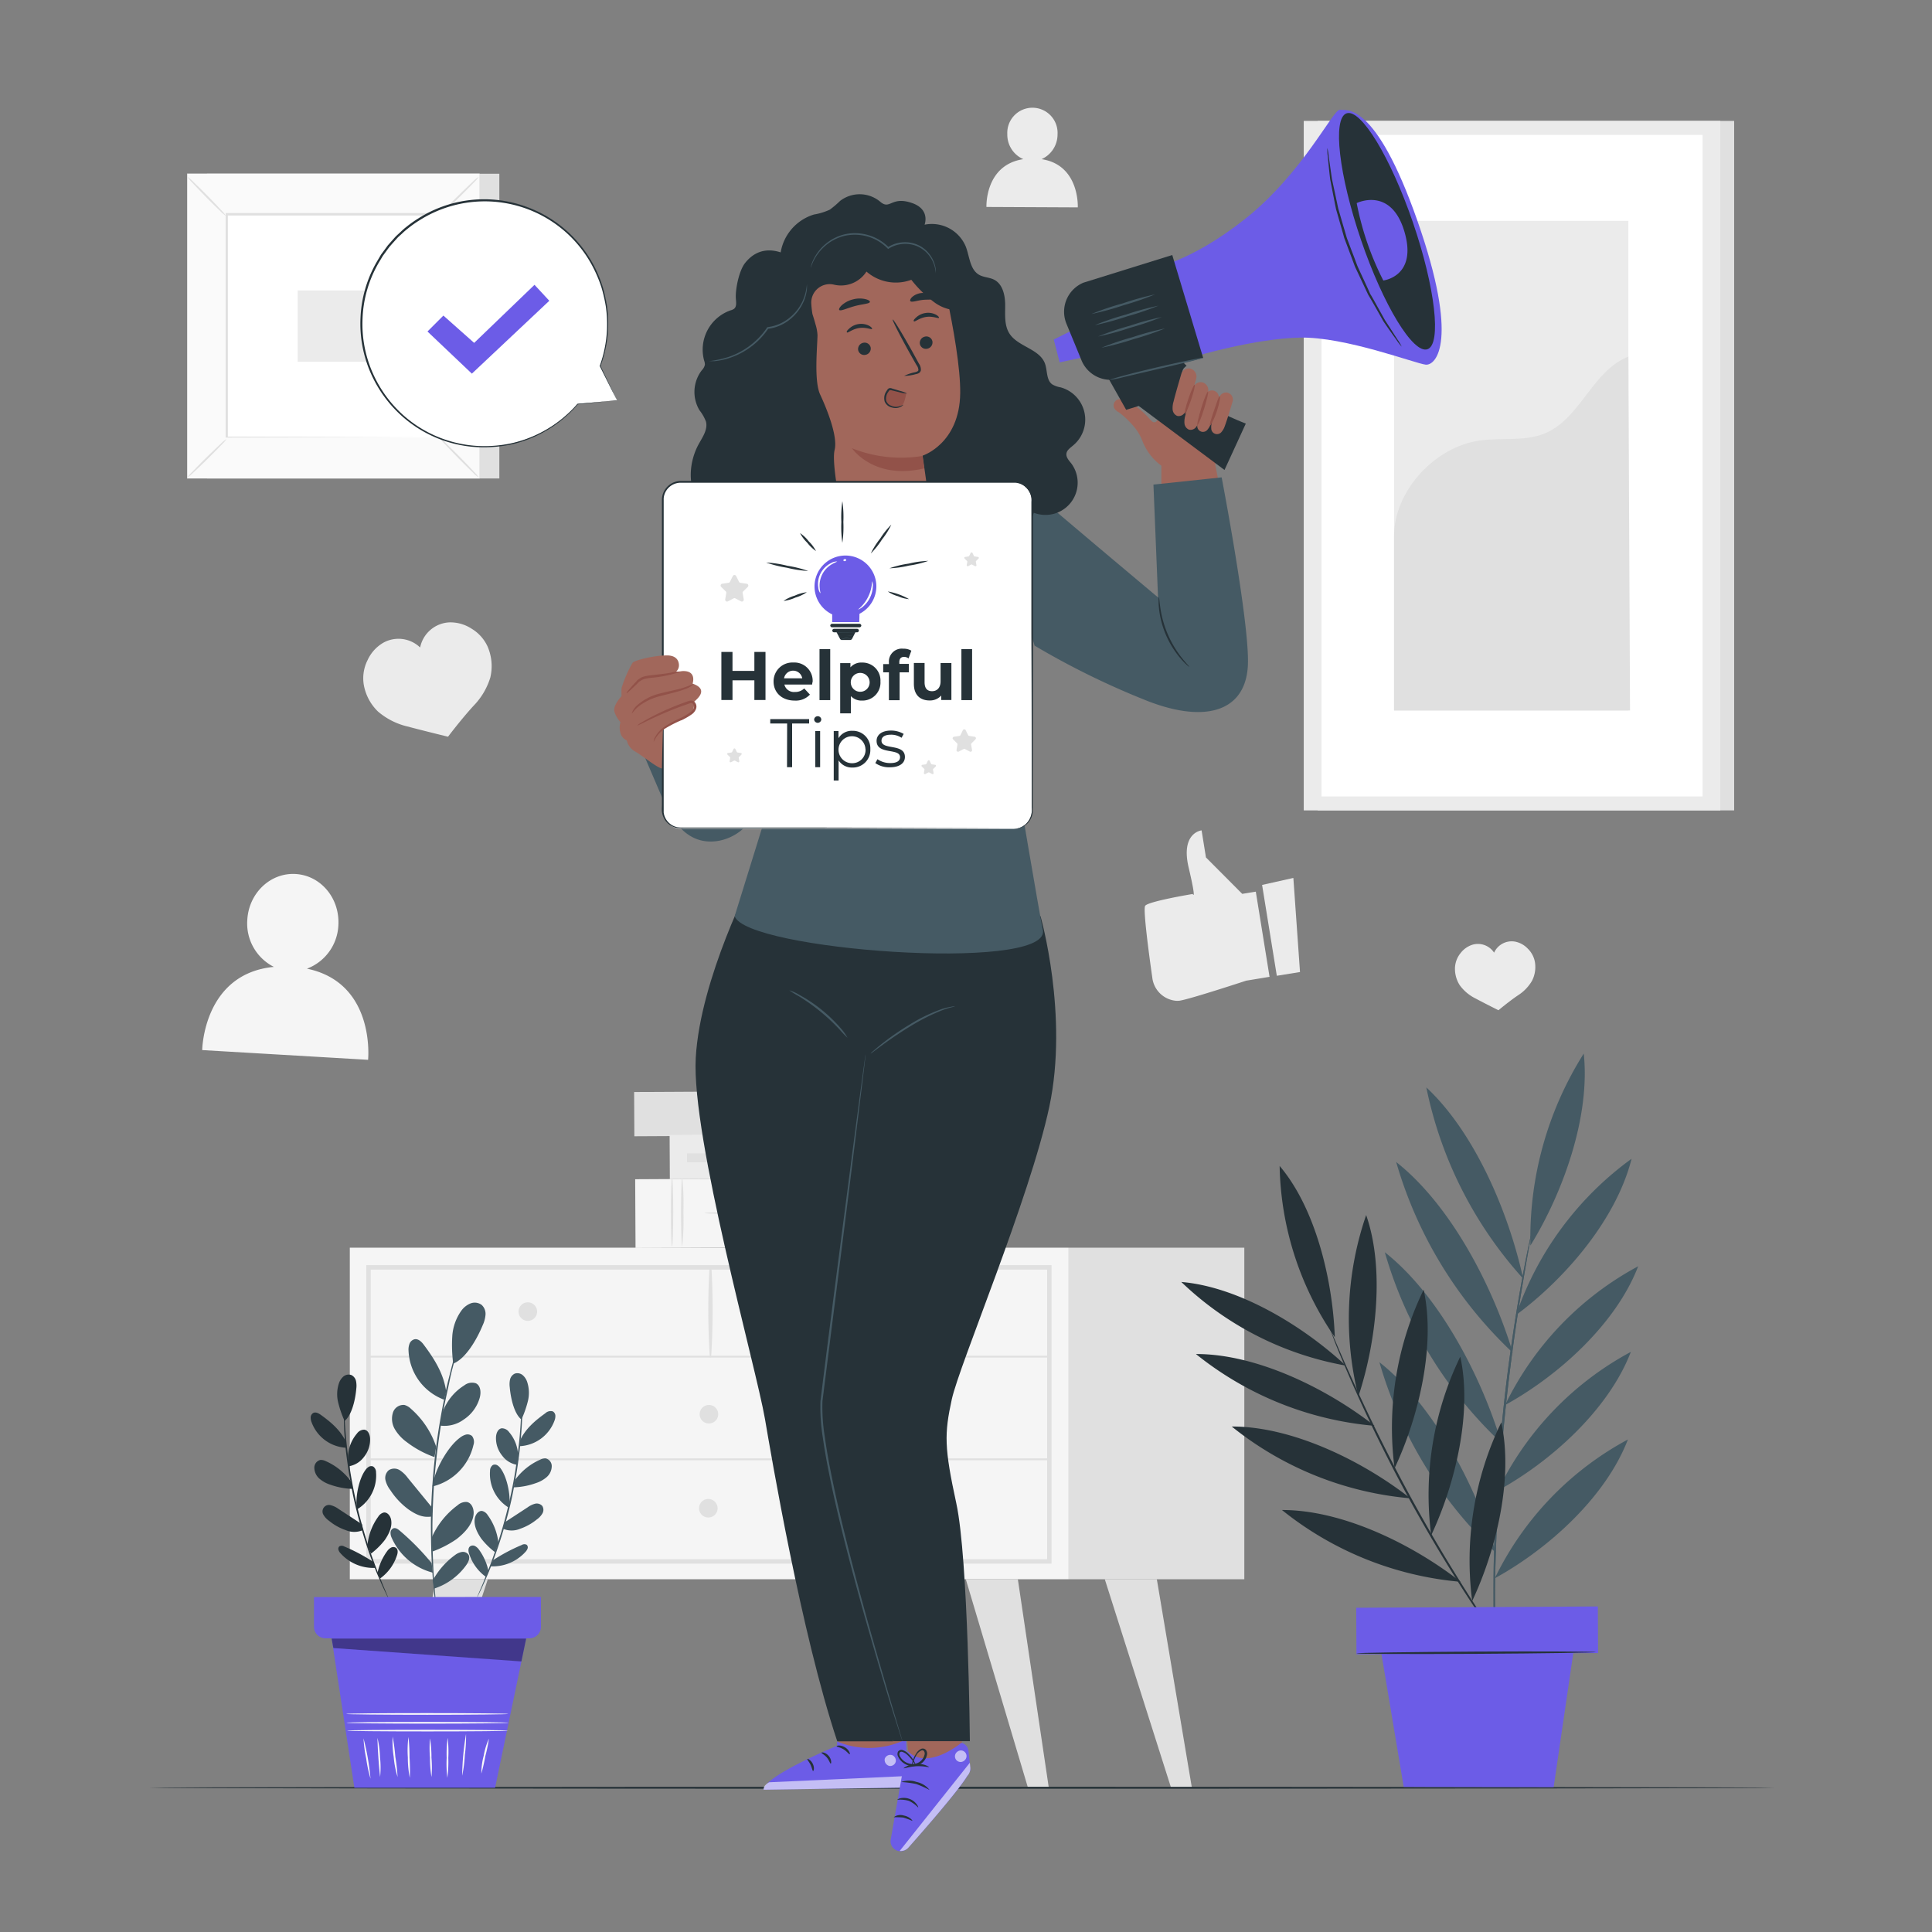 <svg xmlns="http://www.w3.org/2000/svg" viewBox="0 0 500 500"><rect x="0" y="0" width="500" height="500" fill="#808080" stroke="none"/><g id="freepik--background-complete--inject-46"><rect x="53.57" y="44.96" width="75.66" height="78.87" style="fill:#e0e0e0"></rect><rect x="48.44" y="44.96" width="75.66" height="78.87" style="fill:#fafafa"></rect><path d="M124.13,123.86H48.42V44.94h75.71Zm-75.66,0h75.61V45H48.47Z" style="fill:#e0e0e0"></path><rect x="58.61" y="55.56" width="55.32" height="57.67" style="fill:#fff"></rect><path d="M58.61,113.61a8.61,8.61,0,0,1-1.36,1.59c-.89.93-2.13,2.19-3.52,3.57s-2.67,2.59-3.61,3.45a9.61,9.61,0,0,1-1.6,1.34A8.29,8.29,0,0,1,49.88,122c.88-.94,2.12-2.2,3.52-3.58s2.68-2.59,3.62-3.46A8.81,8.81,0,0,1,58.61,113.61Z" style="fill:#e0e0e0"></path><path d="M113.93,113.47a8.58,8.58,0,0,1,1.59,1.37c.93.88,2.2,2.12,3.57,3.51s2.59,2.67,3.46,3.62a8.77,8.77,0,0,1,1.33,1.6,9.35,9.35,0,0,1-1.58-1.36c-.93-.88-2.2-2.13-3.57-3.53s-2.6-2.67-3.47-3.62A8.42,8.42,0,0,1,113.93,113.47Z" style="fill:#e0e0e0"></path><path d="M113.78,55.72a9.11,9.11,0,0,1,1.37-1.59c.88-.93,2.12-2.2,3.52-3.57s2.67-2.59,3.61-3.46a8.77,8.77,0,0,1,1.6-1.33,8.79,8.79,0,0,1-1.36,1.58c-.88.93-2.13,2.2-3.52,3.57s-2.68,2.6-3.62,3.47A8.63,8.63,0,0,1,113.78,55.72Z" style="fill:#e0e0e0"></path><path d="M58.46,55.86a9.43,9.43,0,0,1-1.59-1.37c-.93-.88-2.19-2.12-3.56-3.51s-2.59-2.68-3.46-3.62a8.26,8.26,0,0,1-1.33-1.6,8.79,8.79,0,0,1,1.58,1.36c.93.88,2.2,2.13,3.57,3.52s2.6,2.68,3.47,3.63A8.57,8.57,0,0,1,58.46,55.86Z" style="fill:#e0e0e0"></path><path d="M113.78,113.23s0-.1,0-.28,0-.46,0-.81c0-.72,0-1.76,0-3.11,0-2.73,0-6.7,0-11.75,0-10.1-.06-24.49-.11-41.72l.21.21-55.16,0h0l.25-.25c0,21.17,0,41,0,57.67l-.21-.21,40,.11,11.22.05,3,0h0l-2.93,0-11.18,0-40.08.11H58.4v-.21c0-16.7,0-36.5,0-57.67v-.24h.25l55.16,0H114v.21c0,17.29-.09,31.72-.11,41.85,0,5,0,9-.06,11.71,0,1.33,0,2.36,0,3.07,0,.34,0,.59,0,.78A1.21,1.21,0,0,1,113.78,113.23Z" style="fill:#e0e0e0"></path><rect x="77.04" y="75.17" width="18.46" height="18.46" style="fill:#ebebeb"></rect><rect x="341" y="31.29" width="107.8" height="178.44" style="fill:#e0e0e0"></rect><rect x="337.41" y="31.29" width="107.8" height="178.44" style="fill:#ebebeb"></rect><rect x="342" y="34.91" width="98.62" height="171.21" style="fill:#fff"></rect><rect x="360.78" y="57.16" width="60.64" height="126.71" style="fill:#ebebeb"></rect><path d="M360.78,139c-.14-11.83,10.5-23.39,22.22-25,5.59-.79,11.53.32,16.75-1.82C409.07,108.35,412,96,421.42,92.29l.43,91.58H360.78Z" style="fill:#e0e0e0"></path><rect x="90.53" y="322.9" width="186.05" height="85.81" style="fill:#f5f5f5"></rect><path d="M272.15,404.67H94.79V327.42H272.15ZM95.94,403.51H271V328.58H95.94Z" style="fill:#e0e0e0"></path><rect x="276.58" y="322.9" width="45.45" height="85.81" style="fill:#e0e0e0"></rect><path d="M95.37,351.33h176.2a.24.24,0,0,0,0-.47H95.37a.24.24,0,0,0,0,.47Z" style="fill:#e0e0e0"></path><path d="M184.05,351.09a194.92,194.92,0,0,0,.06-23.31.24.24,0,0,0-.48,0,192.85,192.85,0,0,0,.06,23.31.18.18,0,0,0,.36,0Z" style="fill:#e0e0e0"></path><path d="M231.48,339.44a2.41,2.41,0,1,1-2.41-2.4A2.41,2.41,0,0,1,231.48,339.44Z" style="fill:#e0e0e0"></path><path d="M139,339.44a2.4,2.4,0,1,1-2.4-2.4A2.4,2.4,0,0,1,139,339.44Z" style="fill:#e0e0e0"></path><path d="M185.87,366a2.4,2.4,0,1,1-2.4-2.4A2.39,2.39,0,0,1,185.87,366Z" style="fill:#e0e0e0"></path><polygon points="112.77 408.71 103.19 462.58 108.58 462.58 126.24 408.71 112.77 408.71" style="fill:#e0e0e0"></polygon><polygon points="263.42 408.71 271.43 462.67 266.04 462.67 249.95 408.71 263.42 408.71" style="fill:#e0e0e0"></polygon><polygon points="299.39 408.71 308.46 462.67 303.07 462.67 285.92 408.71 299.39 408.71" style="fill:#e0e0e0"></polygon><path d="M185.71,390.33a2.4,2.4,0,1,1-2.4-2.4A2.41,2.41,0,0,1,185.71,390.33Z" style="fill:#e0e0e0"></path><path d="M95.37,377.9h176.2a.24.24,0,0,0,0-.47H95.37a.24.24,0,0,0,0,.47Z" style="fill:#e0e0e0"></path><rect x="186.55" y="260.08" width="11.45" height="56.25" transform="translate(479.46 94.41) rotate(89.7)" style="fill:#e0e0e0"></rect><rect x="186.89" y="282.59" width="17.79" height="62.7" transform="translate(508.69 116.49) rotate(89.7)" style="fill:#f5f5f5"></rect><path d="M215.11,322.54c-.17,0-.31-4-.31-8.89s.14-8.9.31-8.9.3,4,.3,8.9S215.28,322.54,215.11,322.54Z" style="fill:#e0e0e0"></path><path d="M217.74,322.54c-.17,0-.3-4-.3-8.89s.13-8.9.3-8.9.31,4,.31,8.9S217.91,322.54,217.74,322.54Z" style="fill:#e0e0e0"></path><path d="M173.92,322.54c-.17,0-.3-4-.3-8.89s.13-8.9.3-8.9.31,4,.31,8.9S174.09,322.54,173.92,322.54Z" style="fill:#e0e0e0"></path><path d="M176.56,322.54c-.17,0-.31-4-.31-8.89s.14-8.9.31-8.9a67.36,67.36,0,0,1,.3,8.9A67.27,67.27,0,0,1,176.56,322.54Z" style="fill:#e0e0e0"></path><path d="M182.3,313.93c0-.17,6.33-.31,14.13-.31s14.13.14,14.13.31-6.33.31-14.13.31S182.3,314.1,182.3,313.93Z" style="fill:#e0e0e0"></path><rect x="206.29" y="260.56" width="11.45" height="77.37" transform="translate(510.14 85.66) rotate(89.7)" style="fill:#ebebeb"></rect><path d="M239.65,303.35a3.71,3.71,0,1,1,3.66-3.7A3.68,3.68,0,0,1,239.65,303.35Z" style="fill:#e0e0e0"></path><rect x="202.56" y="273.75" width="2.29" height="51.79" transform="translate(503.35 95.94) rotate(90)" style="fill:#e0e0e0"></rect><path d="M325,230.76l-3.51.57-9.39-9.43-1.13-7s-5.48.55-3.35,9.61,1.05,6.85,1.05,6.85-11.51,1.91-12.3,3.06c-.58.84.95,12.33,1.84,18.55a6.8,6.8,0,0,0,5.85,6,4.89,4.89,0,0,0,1.27,0c2.87-.46,17.17-5.17,17.17-5.17l6.06-1Z" style="fill:#ebebeb"></path><polygon points="334.72 227.21 336.44 251.56 330.44 252.53 326.63 229.02 334.72 227.21" style="fill:#ebebeb"></polygon><path d="M126.23,167.42a10.42,10.42,0,0,0-4.16-4.7,10,10,0,0,0-5.93-1.64,8.11,8.11,0,0,0-7.41,6.49,8.09,8.09,0,0,0-9.48-1.26,10,10,0,0,0-4.13,4.55,10.43,10.43,0,0,0-1,6.2,12.7,12.7,0,0,0,3.7,7.08A18.11,18.11,0,0,0,105.4,188c4.57,1.21,10.55,2.66,10.55,2.66s3.39-4.49,6.6-8a18,18,0,0,0,4.34-7.31A12.73,12.73,0,0,0,126.23,167.42Z" style="fill:#ebebeb"></path><path d="M397.22,248.9a6.42,6.42,0,0,0-1.85-3.41,6.13,6.13,0,0,0-3.33-1.81,5,5,0,0,0-5.37,2.87,5,5,0,0,0-5.52-2.08,6.23,6.23,0,0,0-3.13,2.16,6.48,6.48,0,0,0-1.46,3.6A7.85,7.85,0,0,0,377.8,255a11.13,11.13,0,0,0,4,3.37c2.58,1.37,6,3.08,6,3.08s2.66-2.24,5.08-3.88a11,11,0,0,0,3.63-3.79A7.83,7.83,0,0,0,397.22,248.9Z" style="fill:#ebebeb"></path><path d="M269.56,41.19a7,7,0,0,0,4.13-6.41,6.51,6.51,0,1,0-13-.06,6.92,6.92,0,0,0,4.14,6.47c-10,1.51-9.54,12.37-9.54,12.37l23.64.11S279.47,42.69,269.56,41.19Z" style="fill:#ebebeb"></path><path d="M79.44,250.69a12.6,12.6,0,0,0,8.13-11.23c.4-7-4.55-12.89-11.07-13.27S64.38,231.13,64,238.08a12.59,12.59,0,0,0,6.88,12.15c-18.3,1.75-18.55,21.53-18.55,21.53l42.93,2.52S97.29,254.38,79.44,250.69Z" style="fill:#f5f5f5"></path></g><g id="freepik--Floor--inject-46"><path d="M459.38,462.67c0,.15-94.2.26-210.37.26s-210.39-.11-210.39-.26,94.18-.26,210.39-.26S459.38,462.53,459.38,462.67Z" style="fill:#263238"></path></g><g id="freepik--plant-2--inject-46"><path d="M386.86,408.45c13.48-7.38,28.61-20.76,34.44-35.91a80.61,80.61,0,0,0-34.44,35.91" style="fill:#455a64"></path><path d="M387.62,385.78c13.48-7.38,28.61-20.76,34.44-35.91a80.61,80.61,0,0,0-34.44,35.91" style="fill:#455a64"></path><path d="M389.52,363.62c13.48-7.39,28.61-20.77,34.44-35.91a80.56,80.56,0,0,0-34.44,35.91" style="fill:#455a64"></path><path d="M392.35,340.33c12.49-9.21,25.91-24.6,29.9-40.44a83.14,83.14,0,0,0-29.9,40.44" style="fill:#455a64"></path><path d="M396.07,322.35c8.41-13.63,15.55-33.36,13.8-49.68a89.4,89.4,0,0,0-13.8,49.68" style="fill:#455a64"></path><path d="M394.19,330.91c-3.67-16.92-12.48-37.78-25.06-49.49a105,105,0,0,0,25.06,49.49" style="fill:#455a64"></path><path d="M391.51,350.09c-5.21-17.31-16.1-38.26-30.18-49.36a109.22,109.22,0,0,0,30.18,49.36" style="fill:#455a64"></path><path d="M388.56,373.44c-5.21-17.3-16.1-38.26-30.17-49.36a109.11,109.11,0,0,0,30.17,49.36" style="fill:#455a64"></path><path d="M387.17,401.9c-5.21-17.31-16.1-38.27-30.18-49.36a109.27,109.27,0,0,0,30.18,49.36" style="fill:#455a64"></path><path d="M396.39,318.93a1.09,1.09,0,0,0-.09.28q-.07.32-.18.81c-.17.76-.39,1.82-.68,3.15-.58,2.74-1.34,6.72-2.2,11.65s-1.78,10.81-2.67,17.37-1.68,13.78-2.35,21.39-1.07,14.87-1.35,21.48-.36,12.57-.35,17.58.06,9.05.17,11.84c.05,1.37.09,2.44.11,3.22,0,.34,0,.62.05.84a.14.14,0,1,0,.06,0c0-.22,0-.5,0-.84,0-.78,0-1.86,0-3.22,0-2.8,0-6.84,0-11.84s.19-10.95.47-17.56.74-13.85,1.39-21.45,1.47-14.82,2.31-21.38,1.73-12.44,2.55-17.37,1.51-8.92,2-11.66c.24-1.35.43-2.41.56-3.17.06-.34.1-.61.14-.83A1.06,1.06,0,0,0,396.39,318.93Z" style="fill:#455a64"></path><path d="M396.39,318.93a1.09,1.09,0,0,0-.09.28q-.07.32-.18.81c-.17.76-.39,1.82-.68,3.15-.58,2.74-1.34,6.72-2.2,11.65s-1.78,10.81-2.67,17.37-1.68,13.78-2.35,21.39-1.07,14.87-1.35,21.48-.36,12.57-.35,17.58.06,9.05.17,11.84c.05,1.37.09,2.44.11,3.22,0,.34,0,.62.05.84a.14.14,0,1,0,.06,0c0-.22,0-.5,0-.84,0-.78,0-1.86,0-3.22,0-2.8,0-6.84,0-11.84s.19-10.95.47-17.56.74-13.85,1.39-21.45,1.47-14.82,2.31-21.38,1.73-12.44,2.55-17.37,1.51-8.92,2-11.66c.24-1.35.43-2.41.56-3.17.06-.34.1-.61.14-.83A1.06,1.06,0,0,0,396.39,318.93Z" style="fill:#455a64"></path><path d="M381,414.34c6.23-13.22,10.7-31.77,7.53-46.22A81.92,81.92,0,0,0,381,414.34" style="fill:#263238"></path><path d="M370.39,397.33c6.22-13.22,10.7-31.77,7.53-46.22a81.92,81.92,0,0,0-7.53,46.22" style="fill:#263238"></path><path d="M360.91,380c6.22-13.21,10.7-31.77,7.53-46.22A81.86,81.86,0,0,0,360.91,380" style="fill:#263238"></path><path d="M351.56,361.36c4.6-14,6.85-33,2-46.9a82.5,82.5,0,0,0-2,46.9" style="fill:#263238"></path><path d="M345.45,346.07c-.54-14.85-5-33.41-14.28-44.32a80.56,80.56,0,0,0,14.28,44.32" style="fill:#263238"></path><path d="M348.28,353.41c-11-10.24-27.63-20.38-42.56-21.64a82.22,82.22,0,0,0,42.56,21.64" style="fill:#263238"></path><path d="M355.73,369c-12.29-9.63-30.52-18.63-46.23-18.58A85.53,85.53,0,0,0,355.73,369" style="fill:#263238"></path><path d="M365,387.76c-12.29-9.63-30.52-18.63-46.23-18.58A85.53,85.53,0,0,0,365,387.76" style="fill:#263238"></path><path d="M378,409.37c-12.29-9.63-30.51-18.63-46.23-18.58A85.64,85.64,0,0,0,378,409.37" style="fill:#263238"></path><path d="M344,343.38a1,1,0,0,0,.07.24c.07.19.15.42.26.7.25.65.6,1.54,1,2.66.9,2.32,2.28,5.63,4.05,9.7,3.54,8.14,8.77,19.25,15.26,31.14,3.26,5.94,6.51,11.52,9.57,16.53s5.92,9.46,8.41,13.13,4.52,6.64,6,8.64c.72,1,1.28,1.74,1.69,2.31l.45.59c.1.13.16.2.17.19a.75.75,0,0,0-.12-.22c-.11-.17-.25-.37-.41-.63l-1.6-2.36c-1.41-2-3.41-5-5.84-8.73s-5.25-8.17-8.3-13.18-6.26-10.6-9.51-16.53c-6.49-11.88-11.77-22.94-15.39-31-1.82-4-3.25-7.33-4.22-9.62-.47-1.1-.85-2-1.13-2.62l-.31-.68A.85.85,0,0,0,344,343.38Z" style="fill:#263238"></path><polygon points="350.99 416.09 413.52 415.75 413.58 427.81 407.16 427.84 402.08 462.52 363.28 462.45 357.53 428.11 351.05 428.14 350.99 416.09" style="fill:#6C5CE7"></polygon><path d="M351.05,427.89c0-.16,13.9-.36,31-.46s31,0,31,.13-13.89.36-31,.45S351.05,428.05,351.05,427.89Z" style="fill:#263238"></path></g><g id="freepik--plant-1--inject-46"><polygon points="85.44 421.48 91.71 462.67 128.13 462.67 136.59 422.07 85.44 421.48" style="fill:#6C5CE7"></polygon><path d="M131.49,447.88c0,.12-9.33.21-20.84.21S89.8,448,89.8,447.88s9.34-.21,20.85-.21S131.49,447.76,131.49,447.88Z" style="fill:#fafafa"></path><path d="M131.63,445.85c0,.12-9.39.22-21,.22s-21-.1-21-.22,9.4-.21,21-.21S131.63,445.74,131.63,445.85Z" style="fill:#fafafa"></path><path d="M131.56,443.56c0,.12-9.39.22-21,.22s-21-.1-21-.22,9.4-.21,21-.21S131.56,443.45,131.56,443.56Z" style="fill:#fafafa"></path><path d="M95.89,460.32a34.35,34.35,0,0,1-1.11-5.18,33,33,0,0,1-.7-5.26,64.29,64.29,0,0,1,1.81,10.44Z" style="fill:#fafafa"></path><path d="M98.37,459.89a123.31,123.31,0,0,1-.69-10.14,23.74,23.74,0,0,1,.67,5.05A24.07,24.07,0,0,1,98.37,459.89Z" style="fill:#fafafa"></path><path d="M102.89,459.88a24.94,24.94,0,0,1-1-5.19,26,26,0,0,1-.28-5.26,45.84,45.84,0,0,1,.7,5.22A45.19,45.19,0,0,1,102.89,459.88Z" style="fill:#fafafa"></path><path d="M106.06,460.1a25.74,25.74,0,0,1-.51-5.27,26.13,26.13,0,0,1,.16-5.3,46.13,46.13,0,0,1,.27,5.28A46.67,46.67,0,0,1,106.06,460.1Z" style="fill:#fafafa"></path><path d="M111.67,459.89a29.81,29.81,0,0,1-.39-5,29.43,29.43,0,0,1,0-5,29.25,29.25,0,0,1,.38,5A28.94,28.94,0,0,1,111.67,459.89Z" style="fill:#fafafa"></path><path d="M115.77,460.1a30.46,30.46,0,0,1-.17-5.17,31.36,31.36,0,0,1,.25-5.18,30.54,30.54,0,0,1,.17,5.18A31.18,31.18,0,0,1,115.77,460.1Z" style="fill:#fafafa"></path><path d="M119.61,459.55a68,68,0,0,1,1-10.78,35.39,35.39,0,0,1-.31,5.41A34,34,0,0,1,119.61,459.55Z" style="fill:#fafafa"></path><path d="M124.57,459a17.8,17.8,0,0,1,.61-4.6,18.27,18.27,0,0,1,1.35-4.44,38.57,38.57,0,0,1-.93,4.53A42.44,42.44,0,0,1,124.57,459Z" style="fill:#fafafa"></path><path d="M121.06,340.18a1.47,1.47,0,0,1,0,.2c0,.16-.1.35-.17.59-.16.54-.4,1.28-.69,2.22s-.68,2.14-1.07,3.52-.88,3-1.31,4.7-1,3.66-1.42,5.74-.93,4.29-1.41,6.63c-.87,4.7-1.67,9.89-2.23,15.38s-.78,10.74-.85,15.51c0,2.39,0,4.66.07,6.79s.15,4.1.25,5.9.25,3.43.36,4.86.24,2.67.36,3.67.18,1.75.24,2.32c0,.24,0,.44,0,.6s0,.21,0,.21a.91.91,0,0,1,0-.2q0-.24-.09-.6c-.08-.56-.18-1.33-.32-2.31s-.3-2.23-.42-3.66-.33-3.06-.43-4.87-.25-3.78-.31-5.91-.09-4.41-.1-6.8c0-4.79.28-10.05.82-15.55s1.37-10.71,2.27-15.41c.48-2.35.92-4.58,1.44-6.64s1-4,1.48-5.74,1-3.31,1.37-4.68.81-2.56,1.14-3.51.59-1.67.77-2.2q.13-.35.21-.57C121,340.24,121.05,340.18,121.06,340.18Z" style="fill:#455a64"></path><path d="M114.48,365.69a13.57,13.57,0,0,1,5.67-7.15,3.23,3.23,0,0,1,3-.55c1.27.61,1.38,2.4,1,3.76a10,10,0,0,1-4.13,5.62,8.43,8.43,0,0,1-6.18,1.56" style="fill:#455a64"></path><path d="M112.27,382.92c.94-3.56,3.78-8.61,6.72-10.81a4.46,4.46,0,0,1,1.53-.82,1.78,1.78,0,0,1,1.64.35,2.51,2.51,0,0,1,.36,2.36,14.32,14.32,0,0,1-10.62,10.7" style="fill:#455a64"></path><path d="M111.66,398.08a20.82,20.82,0,0,1,6.78-8.53,3.22,3.22,0,0,1,2.37-.84c1.29.23,1.87,1.8,1.76,3.11-.24,2.68-2.28,4.83-4.4,6.49a27.21,27.21,0,0,1-6.27,3.23" style="fill:#455a64"></path><path d="M112,409a20.07,20.07,0,0,1,5.78-6.57,4.12,4.12,0,0,1,1.73-.78,1.78,1.78,0,0,1,1.7.65c.57.85,0,2-.6,2.82a16.44,16.44,0,0,1-8.23,6" style="fill:#455a64"></path><path d="M111.72,404.55a64.83,64.83,0,0,0-8.25-8.4c-.47-.4-1.06-.82-1.65-.63a1.23,1.23,0,0,0-.75,1.11,3,3,0,0,0,.31,1.38A16,16,0,0,0,112,407" style="fill:#455a64"></path><path d="M112,390.37l-6.48-7.91a7.93,7.93,0,0,0-2.1-2,2.66,2.66,0,0,0-2.77,0,2.62,2.62,0,0,0-.89,2.6,6.86,6.86,0,0,0,1.27,2.6,19.3,19.3,0,0,0,4.72,5c1.91,1.31,3.64,2.16,5.92,1.82" style="fill:#455a64"></path><path d="M112.88,374.4a22.53,22.53,0,0,0-6.52-9.8,3.92,3.92,0,0,0-1.7-1,2.86,2.86,0,0,0-3,2.09,5.33,5.33,0,0,0,.59,4.29,11.13,11.13,0,0,0,3,3.22,26,26,0,0,0,7.21,3.9" style="fill:#455a64"></path><path d="M115.47,360.16c-.62-4.58-3-8.4-5.77-12.1-.58-.79-1.4-1.61-2.36-1.47a1.86,1.86,0,0,0-1.35,1.16,4.25,4.25,0,0,0-.26,1.84,14.14,14.14,0,0,0,9.18,12.64" style="fill:#455a64"></path><path d="M117.29,352.89a37.38,37.38,0,0,1-.24-7.09,12.76,12.76,0,0,1,2.35-6.6,5.47,5.47,0,0,1,2.36-1.87,3,3,0,0,1,2.89.38,3.13,3.13,0,0,1,1,2.54,7.91,7.91,0,0,1-.73,2.72c-1.72,4.15-4.6,8.75-7.61,9.92" style="fill:#455a64"></path><path d="M89.05,358.35a4.36,4.36,0,0,1,0,.58c0,.42,0,1,0,1.66s0,1.61,0,2.63,0,2.19.13,3.48c.11,2.58.36,5.64.75,9s1,7.09,1.79,10.94,1.78,7.47,2.76,10.74,2,6.16,2.94,8.57c.43,1.21.9,2.28,1.28,3.24s.73,1.76,1,2.42.48,1.14.65,1.53a3.57,3.57,0,0,1,.2.55,3.71,3.71,0,0,1-.28-.51c-.18-.38-.43-.88-.72-1.5s-.69-1.45-1.09-2.4-.89-2-1.35-3.22c-1-2.4-2-5.3-3-8.56s-2-6.91-2.79-10.77-1.37-7.59-1.77-11S89,369.3,89,366.71c-.06-1.29,0-2.46-.06-3.49s0-1.91,0-2.63,0-1.24.07-1.66A2,2,0,0,1,89.05,358.35Z" style="fill:#263238"></path><path d="M90.06,377.13A9.68,9.68,0,0,1,92.38,371a2.31,2.31,0,0,1,1.92-1c1,.15,1.45,1.34,1.48,2.35a7.13,7.13,0,0,1-1.59,4.71,6.07,6.07,0,0,1-3.88,2.4" style="fill:#263238"></path><path d="M92.26,389.33c-.12-2.62.72-6.67,2.25-8.8a3.21,3.21,0,0,1,.87-.89,1.29,1.29,0,0,1,1.19-.11,1.8,1.8,0,0,1,.75,1.53,10.23,10.23,0,0,1-4.93,9.57" style="fill:#263238"></path><path d="M95.11,399.79a14.89,14.89,0,0,1,2.78-7.27,2.36,2.36,0,0,1,1.43-1.08c.93-.12,1.67.83,1.87,1.74.42,1.87-.52,3.78-1.6,5.37A19.35,19.35,0,0,1,96,402.09" style="fill:#263238"></path><path d="M97.69,407.14a14.32,14.32,0,0,1,2.52-5.72,3,3,0,0,1,1-.9,1.24,1.24,0,0,1,1.29.08c.58.45.45,1.35.21,2a11.81,11.81,0,0,1-4.31,5.89" style="fill:#263238"></path><path d="M96.54,404.18a45.81,45.81,0,0,0-7.42-3.94,1.32,1.32,0,0,0-1.26-.07.87.87,0,0,0-.27.92,2.2,2.2,0,0,0,.51.87,11.41,11.41,0,0,0,9.15,3.8" style="fill:#263238"></path><path d="M93.67,394.47l-6.12-4a5.73,5.73,0,0,0-1.86-.9,1.68,1.68,0,0,0-1.93,2.54,4.8,4.8,0,0,0,1.42,1.49,13.71,13.71,0,0,0,4.3,2.4,5.61,5.61,0,0,0,4.42,0" style="fill:#263238"></path><path d="M90.85,383.4a16.17,16.17,0,0,0-6.55-5.26,2.79,2.79,0,0,0-1.38-.31,2.05,2.05,0,0,0-1.57,2.06,3.81,3.81,0,0,0,1.33,2.8,8,8,0,0,0,2.76,1.53,18.6,18.6,0,0,0,5.75,1.1" style="fill:#263238"></path><path d="M89.54,373.15c-1.41-3-3.85-5.07-6.53-7-.57-.4-1.3-.79-1.92-.48a1.34,1.34,0,0,0-.68,1.08,3.24,3.24,0,0,0,.22,1.3,10.1,10.1,0,0,0,9,6.63" style="fill:#263238"></path><path d="M89.21,367.81A27,27,0,0,1,87.53,363a9,9,0,0,1,.18-5,3.92,3.92,0,0,1,1.2-1.79,2.14,2.14,0,0,1,2-.36,2.27,2.27,0,0,1,1.22,1.52,5.89,5.89,0,0,1,.08,2c-.28,3.2-1.25,6.95-3.05,8.39" style="fill:#263238"></path><path d="M135.1,358a3.8,3.8,0,0,1,.05.58c0,.42,0,1,.06,1.66s0,1.61,0,2.63,0,2.2-.06,3.49c-.08,2.59-.3,5.66-.67,9.06s-1,7.12-1.76,11-1.8,7.5-2.8,10.77-2.06,6.16-3,8.56c-.46,1.21-.94,2.28-1.35,3.22s-.77,1.75-1.08,2.4-.54,1.12-.73,1.5a2.72,2.72,0,0,1-.28.51,3.57,3.57,0,0,1,.2-.55c.17-.39.38-.9.65-1.53s.65-1.47,1-2.42.85-2,1.29-3.24c.93-2.4,1.93-5.31,2.93-8.57s1.94-6.89,2.76-10.74,1.37-7.56,1.79-10.94.64-6.45.75-9c.09-1.29.1-2.45.13-3.48s0-1.91,0-2.63,0-1.24,0-1.66A2.39,2.39,0,0,1,135.1,358Z" style="fill:#455a64"></path><path d="M134.08,376.73a9.68,9.68,0,0,0-2.32-6.09,2.31,2.31,0,0,0-1.92-1c-1,.15-1.45,1.34-1.48,2.35a7.13,7.13,0,0,0,1.59,4.71,6,6,0,0,0,3.88,2.4" style="fill:#455a64"></path><path d="M131.88,388.94c.12-2.63-.72-6.68-2.25-8.81a3.07,3.07,0,0,0-.87-.89,1.29,1.29,0,0,0-1.19-.11,1.8,1.8,0,0,0-.75,1.53,10.23,10.23,0,0,0,4.93,9.57" style="fill:#455a64"></path><path d="M129,399.39a14.89,14.89,0,0,0-2.78-7.27,2.36,2.36,0,0,0-1.43-1.08c-.93-.12-1.66.83-1.87,1.74-.42,1.87.52,3.78,1.6,5.37a19.35,19.35,0,0,0,3.57,3.54" style="fill:#455a64"></path><path d="M126.45,406.74a14.44,14.44,0,0,0-2.51-5.72,3,3,0,0,0-1-.9,1.25,1.25,0,0,0-1.29.08c-.58.45-.45,1.35-.21,2a11.81,11.81,0,0,0,4.31,5.89" style="fill:#455a64"></path><path d="M127.6,403.78a46.32,46.32,0,0,1,7.43-3.94,1.3,1.3,0,0,1,1.25-.07.9.9,0,0,1,.28.92,2.47,2.47,0,0,1-.51.87,11.44,11.44,0,0,1-9.16,3.8" style="fill:#455a64"></path><path d="M130.47,394.07l6.12-4a5.73,5.73,0,0,1,1.86-.9,1.9,1.9,0,0,1,1.89.57,1.86,1.86,0,0,1,0,2,4.94,4.94,0,0,1-1.42,1.5,14,14,0,0,1-4.3,2.4,5.65,5.65,0,0,1-4.42,0" style="fill:#455a64"></path><path d="M133.3,383a16.07,16.07,0,0,1,6.54-5.26,2.79,2.79,0,0,1,1.38-.31,2.05,2.05,0,0,1,1.57,2.06,3.8,3.8,0,0,1-1.33,2.8,8,8,0,0,1-2.76,1.53,18.55,18.55,0,0,1-5.75,1.1" style="fill:#455a64"></path><path d="M134.6,372.75c1.41-3,3.85-5.07,6.53-7a2,2,0,0,1,1.93-.49,1.36,1.36,0,0,1,.67,1.08,3.24,3.24,0,0,1-.22,1.3,10.1,10.1,0,0,1-9,6.63" style="fill:#455a64"></path><path d="M134.93,367.41a27,27,0,0,0,1.68-4.77,9,9,0,0,0-.18-5,3.92,3.92,0,0,0-1.2-1.79,2.14,2.14,0,0,0-2-.36A2.27,2.27,0,0,0,132,357a5.89,5.89,0,0,0-.08,2c.28,3.2,1.25,7,3.05,8.39" style="fill:#455a64"></path><path d="M81.26,413.32V421a3,3,0,0,0,3,3H137a3,3,0,0,0,3-3v-7.71Z" style="fill:#6C5CE7"></path><g style="opacity:0.4"><polygon points="85.83 424.06 86.27 426.51 134.94 429.98 136.17 424.06 85.83 424.06"></polygon></g></g><g id="freepik--Character--inject-46"><polygon points="234.09 451.37 233.7 441.64 216.74 441 217 452.91 223.17 456.63 234.09 451.37" style="fill:#a1675b"></polygon><path d="M216.63,450.69v1.12s-18.83,7.77-19,11.36l37.53-.55-.69-12.48A21.49,21.49,0,0,1,216.63,450.69Z" style="fill:#6C5CE7"></path><g style="opacity:0.6"><path d="M230.74,454.18a1.53,1.53,0,0,1,1.08,1.74,1.48,1.48,0,0,1-1.71,1.09,1.62,1.62,0,0,1-1.14-1.84,1.53,1.53,0,0,1,1.91-.94" style="fill:#fff"></path></g><g style="opacity:0.6"><path d="M235.17,462.62l-.16-3-35.92,1.63s-1.66.75-1.45,1.93Z" style="fill:#fff"></path></g><path d="M216.51,451.91c0,.19.92.26,1.83.83s1.41,1.34,1.57,1.27-.12-1.13-1.23-1.81S216.47,451.75,216.51,451.91Z" style="fill:#263238"></path><path d="M212.59,453.6c0,.18.76.48,1.4,1.24s.82,1.59,1,1.58.28-1.05-.53-2S212.6,453.43,212.59,453.6Z" style="fill:#263238"></path><path d="M210.43,458.34c.17,0,.41-.88-.08-1.87s-1.35-1.39-1.42-1.23.46.68.85,1.5S210.25,458.33,210.43,458.34Z" style="fill:#263238"></path><polygon points="232.64 429.73 235.61 458.7 248.89 456.49 249.19 427.97 232.64 429.73" style="fill:#a1675b"></polygon><path d="M248.84,451s-8.79,7.4-13.88,2.21l-.93,2.84L230.53,476a2.6,2.6,0,0,0,1.81,3,2.64,2.64,0,0,0,2.69-.77c3.53-3.95,16.43-18.57,16.12-20.35l-.51-4.77a2.45,2.45,0,0,0-1.8-2.08Z" style="fill:#6C5CE7"></path><g style="opacity:0.6"><path d="M232.81,479.06,251,456.19l.09,1a2.85,2.85,0,0,1-.74,2.39c-1.42,2.3-5.48,7.53-15.25,18.57a2.63,2.63,0,0,1-2.29.87Z" style="fill:#fff"></path></g><g style="opacity:0.6"><path d="M247.74,453.36a1.46,1.46,0,1,0,1.82,2.28,1.46,1.46,0,1,0-1.93-2.18" style="fill:#fff"></path></g><path d="M237.61,467.78a8,8,0,0,0-2.39-1.72,8.11,8.11,0,0,0-3-.27c0-.06.27-.28.86-.42a4.22,4.22,0,0,1,2.3.19,3.93,3.93,0,0,1,1.83,1.35C237.59,467.39,237.67,467.75,237.61,467.78Z" style="fill:#263238"></path><path d="M236.11,471.24a20.45,20.45,0,0,0-2.34-.86,22.35,22.35,0,0,0-2.49-.08,2.93,2.93,0,0,1,2.6-.45C235.41,470.14,236.23,471.16,236.11,471.24Z" style="fill:#263238"></path><path d="M240.57,463.25a24.85,24.85,0,0,0-3.51-1.56,28,28,0,0,0-3.83-.51,5.91,5.91,0,0,1,4,0A5.67,5.67,0,0,1,240.57,463.25Z" style="fill:#263238"></path><path d="M240.45,457.29c0,.15-1.5-.29-3.32-.19s-3.22.66-3.29.51a5.15,5.15,0,0,1,3.26-1.05A5,5,0,0,1,240.45,457.29Z" style="fill:#263238"></path><path d="M236.09,457.15a2.14,2.14,0,0,1,0-.94,6.56,6.56,0,0,1,1-2.37,2.9,2.9,0,0,1,1.39-1.27,1.07,1.07,0,0,1,1.15.33,1.6,1.6,0,0,1,.29,1.15,3.65,3.65,0,0,1-3.52,3,4.24,4.24,0,0,1-4-2.52,1.44,1.44,0,0,1,0-1.2,1.06,1.06,0,0,1,1.12-.43,3.6,3.6,0,0,1,1.59,1,7.43,7.43,0,0,1,1.54,2.06,2.18,2.18,0,0,1,.31.89,11.53,11.53,0,0,0-2.12-2.66,3.39,3.39,0,0,0-1.4-.83.56.56,0,0,0-.61.23,1,1,0,0,0,0,.79,3.8,3.8,0,0,0,3.47,2.15,3.18,3.18,0,0,0,3-2.53,1.19,1.19,0,0,0-.17-.81.55.55,0,0,0-.63-.18,2.69,2.69,0,0,0-1.2,1A9.4,9.4,0,0,0,236.09,457.15Z" style="fill:#263238"></path><path d="M194.86,227s-13.64,26.11-14.8,46.76,15.6,80,17.92,93.51c1.58,9.22,9.35,55.32,18.7,83.38H231.1s-9.35-93.51-9-103.25S226,285.8,226,285.8l5.07-39.36Z" style="fill:#263238"></path><path d="M269.28,237.09c-1.17.39-41.81,7.4-41.81,7.4s-13.84,106.69-15,120.72,18.64,85.4,18.64,85.4H251s-.39-47.15-3.51-61.56-3.12-17.93-1.17-26.89,20.18-52,25.24-75.72S269.28,237.09,269.28,237.09Z" style="fill:#263238"></path><path d="M224,272.67s0,.16,0,.47-.08.79-.15,1.37c-.14,1.22-.35,3-.62,5.24-.57,4.58-1.38,11.17-2.38,19.29-2,16.3-4.88,38.77-8,63.59a48.52,48.52,0,0,0,.6,9.19c.42,3,.93,6,1.51,8.86,1.14,5.78,2.42,11.33,3.72,16.59,2.59,10.53,5.2,20,7.43,27.84s4.13,14.26,5.43,18.65c.65,2.18,1.16,3.88,1.51,5.07.17.56.29,1,.39,1.31s.11.46.11.46-.06-.15-.16-.44-.25-.75-.44-1.3c-.37-1.18-.91-2.87-1.6-5-1.37-4.38-3.31-10.73-5.59-18.61s-4.93-17.29-7.55-27.82c-1.31-5.27-2.61-10.82-3.75-16.62-.58-2.89-1.1-5.86-1.53-8.88a49.25,49.25,0,0,1-.6-9.29c3.08-24.88,6.06-47.33,8.16-63.61,1.07-8.11,1.94-14.69,2.55-19.26l.72-5.24c.08-.58.15-1,.2-1.36S224,272.67,224,272.67Z" style="fill:#455a64"></path><path d="M219.33,268.56a22.63,22.63,0,0,1-2-2.07,50.81,50.81,0,0,0-5-4.69,50.08,50.08,0,0,0-5.63-4,24.75,24.75,0,0,1-2.44-1.51,11.15,11.15,0,0,1,2.62,1.19,38.37,38.37,0,0,1,5.78,3.87,38.78,38.78,0,0,1,5,4.85A12.92,12.92,0,0,1,219.33,268.56Z" style="fill:#455a64"></path><path d="M247.12,260.44c0,.1-1.39.27-3.51,1.1a52.12,52.12,0,0,0-7.91,4c-3,1.81-5.55,3.6-7.39,4.95s-2.94,2.23-3,2.17A4.34,4.34,0,0,1,226,272c.48-.44,1.18-1,2.08-1.75a70,70,0,0,1,7.35-5.1,42.74,42.74,0,0,1,8.05-3.92,16.28,16.28,0,0,1,2.63-.67A4.4,4.4,0,0,1,247.12,260.44Z" style="fill:#455a64"></path><polygon points="274.23 93.78 279.96 92.55 277.13 85.67 272.71 87.87 274.23 93.78" style="fill:#6C5CE7"></polygon><path d="M289.62,103.32c1.42-.15,5,1.67,8.1,5.32l.16.16c2.16,2.44,3.51-5.06,3.65-7.82a2.88,2.88,0,0,1,3.73-2.5l9.14,4.08,1.83,2.13c1.39.41,1.41-.24,1.15,1.14l-2.89,14.36,1.24,6.33-15.17,1v-7h0a14.37,14.37,0,0,1-4.9-6.38c0-.07-.05-.13-.08-.19a12.64,12.64,0,0,0-2.3-3.75,24.12,24.12,0,0,0-3.57-3.4,2.58,2.58,0,0,0-.32-.18,1.82,1.82,0,0,1-.55-.42A1.61,1.61,0,0,1,289.62,103.32Z" style="fill:#a1675b"></path><path d="M297.89,69.44s9.79-1.21,24.51-12.92,22.69-28.35,24.34-28.11,9.17-2.43,20.08,28.71,4.85,37.56,2.13,37.25-20.78-7.23-32.49-7-27.16,4.86-27.16,4.86Z" style="fill:#6C5CE7"></path><path d="M276,83.79l2.69,6.53,1.2,2.93a8.16,8.16,0,0,0,10.25,4.59l21.24-5.22-8-26.62-23,7.16A8.16,8.16,0,0,0,276,83.79Z" style="fill:#263238"></path><path d="M284.34,93.44l7.11,12.62,3.25-1,22.2,16.57,5.51-12s-12.91-4.93-15.45-9.36.14-5.57.14-5.57l-6.26-6.54Z" style="fill:#263238"></path><path d="M365.66,57.56c5.78,16.86,7.46,31.55,3.76,32.82S358,79,352.25,62.16s-7.46-31.56-3.76-32.83S359.88,40.7,365.66,57.56Z" style="fill:#263238"></path><path d="M351.11,52.56s8.83-4.39,12.33,7.31S358,72.59,358,72.59A75.36,75.36,0,0,1,351.11,52.56Z" style="fill:#6C5CE7"></path><path d="M343.51,38.3a13.15,13.15,0,0,0,.12,2.18c.14,1.4.32,3.44.62,5.94l.78,4c.15.73.29,1.48.44,2.26.08.38.16.78.24,1.18s.21.79.32,1.19c.46,1.6.93,3.29,1.43,5,.12.43.25.87.37,1.32s.32.87.47,1.31l1,2.67,1,2.68c.17.43.31.88.51,1.29s.39.84.59,1.25l2.23,4.74c.18.37.34.75.54,1.11l.6,1,1.15,2L358,83.12c1.41,2.08,2.6,3.73,3.42,4.87a13.35,13.35,0,0,0,1.34,1.73,11.77,11.77,0,0,0-1.11-1.88c-.78-1.22-1.88-2.92-3.23-5l-2-3.59-1.11-2c-.2-.34-.39-.69-.59-1s-.34-.74-.52-1.11c-.69-1.51-1.42-3.09-2.18-4.72l-.57-1.24c-.2-.42-.34-.86-.51-1.29-.32-.88-.65-1.76-1-2.66s-.67-1.78-1-2.65c-.16-.44-.35-.86-.47-1.3s-.26-.88-.38-1.31c-.51-1.73-1-3.4-1.46-5-.11-.4-.24-.78-.33-1.18s-.17-.78-.25-1.17l-.47-2.23c-.31-1.44-.6-2.78-.86-4-.36-2.46-.64-4.46-.85-5.89A12.42,12.42,0,0,0,343.51,38.3Z" style="fill:#263238"></path><path d="M308.29,95.47A2.13,2.13,0,0,1,309.58,98c-.57,2.06-1.5,5.28-2.22,7.25a5.36,5.36,0,0,1-.93,1.77,1.77,1.77,0,0,1-1.76.62,1.93,1.93,0,0,1-1.19-1.62,5.66,5.66,0,0,1,.24-2.12c.47-1.92,1.32-4.8,2-7.14a2,2,0,0,1,2.52-1.32Z" style="fill:#a1675b"></path><path d="M311.35,99a2.13,2.13,0,0,1,1.29,2.56c-.57,2.06-1.5,5.29-2.22,7.25a5.4,5.4,0,0,1-.93,1.78,1.78,1.78,0,0,1-1.76.61,1.91,1.91,0,0,1-1.19-1.62,5.66,5.66,0,0,1,.24-2.12c.47-1.92,1.31-4.8,2.05-7.14A2,2,0,0,1,311.35,99Z" style="fill:#a1675b"></path><path d="M314.21,101.13a1.8,1.8,0,0,1,1.16,2.21c-.52,1.79-1.36,4.58-2,6.29a4.82,4.82,0,0,1-.85,1.54,1.48,1.48,0,0,1-2.67-.86,5,5,0,0,1,.22-1.84c.44-1.66,1.21-4.16,1.88-6.19a1.8,1.8,0,0,1,2.28-1.15Z" style="fill:#a1675b"></path><path d="M317.82,101.67A1.82,1.82,0,0,1,319,103.9c-.53,1.79-1.37,4.6-2,6.31a4.51,4.51,0,0,1-.85,1.55,1.49,1.49,0,0,1-2.68-.87,4.88,4.88,0,0,1,.22-1.85c.44-1.67,1.22-4.17,1.89-6.22a1.81,1.81,0,0,1,2.29-1.15Z" style="fill:#a1675b"></path><path d="M306.62,107.12c.2.07.92-1.57,1.63-3.64s1.11-3.82.92-3.89-.93,1.57-1.63,3.65S306.43,107.05,306.62,107.12Z" style="fill:#925249"></path><path d="M309.89,110c.2.06,1-1.82,1.73-4.2s1.2-4.35,1-4.42-1,1.81-1.72,4.19S309.7,109.92,309.89,110Z" style="fill:#925249"></path><path d="M313.11,110.16c.18.08,1.07-1.51,1.78-3.63s1-3.92.78-4-.78,1.64-1.49,3.72S312.92,110.08,313.11,110.16Z" style="fill:#925249"></path><path d="M298.92,76.19A75.26,75.26,0,0,1,290.76,79a71.38,71.38,0,0,1-8.31,2.27,70.43,70.43,0,0,1,8.16-2.77A71.38,71.38,0,0,1,298.92,76.19Z" style="fill:#455a64"></path><path d="M299.79,79.12a75.26,75.26,0,0,1-8.16,2.77,71.38,71.38,0,0,1-8.31,2.27,69.6,69.6,0,0,1,8.16-2.77A70.21,70.21,0,0,1,299.79,79.12Z" style="fill:#455a64"></path><path d="M300.65,82.05a75.26,75.26,0,0,1-8.16,2.77,70.21,70.21,0,0,1-8.31,2.27,70.43,70.43,0,0,1,8.16-2.77A71.38,71.38,0,0,1,300.65,82.05Z" style="fill:#455a64"></path><path d="M301.52,85a75.26,75.26,0,0,1-8.16,2.77A71.38,71.38,0,0,1,285.05,90a70.43,70.43,0,0,1,8.16-2.77A71.38,71.38,0,0,1,301.52,85Z" style="fill:#455a64"></path><path d="M311.35,92.62a4.4,4.4,0,0,1-.93.31l-2.58.67-8.53,2-8.55,2a29.8,29.8,0,0,1-3.56.74,3.11,3.11,0,0,1,.91-.35c.6-.2,1.48-.45,2.56-.74,2.17-.6,5.18-1.35,8.52-2.13s6.37-1.45,8.57-1.9c1.1-.23,2-.4,2.61-.51A3.13,3.13,0,0,1,311.35,92.62Z" style="fill:#455a64"></path><path d="M202.16,125.22c-4,1.12-12.49,5.28-16.34,14-1.4,3.18-7.31,45.16-7.31,45.16l19,18,3.31-40.08Z" style="fill:#455a64"></path><path d="M191.09,150.19c.15,0,2.3,11.9,4.82,26.63s4.45,26.69,4.31,26.71-2.3-11.89-4.82-26.62S191,150.22,191.09,150.19Z" style="fill:#263238"></path><path d="M269.27,142.17a3.4,3.4,0,0,1,0,.6c0,.44-.08,1-.14,1.7-.15,1.54-.35,3.66-.6,6.24-.57,5.33-1.34,12.58-2.19,20.59s-1.73,15.24-2.34,20.57c-.31,2.58-.57,4.69-.76,6.23-.1.68-.18,1.24-.24,1.69a2.39,2.39,0,0,1-.12.58,3.28,3.28,0,0,1,0-.59c0-.45.08-1,.13-1.7.15-1.55.36-3.66.61-6.25.56-5.33,1.33-12.58,2.19-20.59s1.73-15.24,2.33-20.57l.77-6.23c.1-.68.18-1.24.24-1.69A2.39,2.39,0,0,1,269.27,142.17Z" style="fill:#263238"></path><path d="M193.63,201.78c-.07,0-.58-1.42-1.46-3.72a30.66,30.66,0,0,0-4.49-8.39,12.73,12.73,0,0,0-11.75-5.21,3,3,0,0,1,1-.26,9,9,0,0,1,3,.07,14.1,14.1,0,0,1,8.16,5.08,28.07,28.07,0,0,1,4.43,8.59c.4,1.17.69,2.13.87,2.79A3.86,3.86,0,0,1,193.63,201.78Z" style="fill:#263238"></path><path d="M255,125.25l11.38,2.64a9.55,9.55,0,0,1,4.11,2.08c9.72,8.31,29.21,24.64,29.21,24.64l-1.19-29.2,17.65-1.87s7.41,38.53,6.78,48.88c-.73,12-11.5,15-27.19,8.5a204.89,204.89,0,0,1-28-13.83Z" style="fill:#455a64"></path><path d="M262.94,200.46s5.94,35.39,7,40.49c.8,10.73-77.11,4.91-79.81-3.86L200.09,205,193,163.27c-.65-15.42,8.45-37.91,8.45-37.91l15-2.94,22.14,1.63,18.21,1.66,12.38,21.63Z" style="fill:#455a64"></path><path d="M198,190.88c-.21-1.85-.52-3.83-1.85-5.14s-4,.73-6.09.64c-6.74-.3-13.22-2.95-20-3.25l-6,6.23q3.42,8,6.83,15.95c2,4.65,4.39,9.72,9.05,11.69,3.95,1.68,8.74.55,12-2.2a18.67,18.67,0,0,0,6-11.1A43.72,43.72,0,0,0,198,190.88Z" style="fill:#455a64"></path><path d="M307.78,172.57a2.62,2.62,0,0,1-.63-.49,15.6,15.6,0,0,1-1.53-1.57,23.86,23.86,0,0,1-5.67-13,17.09,17.09,0,0,1-.1-2.18,2.55,2.55,0,0,1,.07-.8c.09,0,.12,1.13.4,2.93a27.11,27.11,0,0,0,5.59,12.86C307,171.71,307.84,172.5,307.78,172.57Z" style="fill:#263238"></path><path d="M276,117.33c.14-.87,1-1.42,1.66-2a8.67,8.67,0,0,0-3.16-15.08,6.3,6.3,0,0,1-2.19-.78c-1.57-1.14-1.21-3.55-1.87-5.37-1.41-3.86-7.05-4.35-9.23-7.83-1.33-2.13-1.06-4.83-1.07-7.34s-.63-5.41-2.87-6.55c-1.2-.61-2.66-.58-3.84-1.24-2.43-1.36-2.49-4.74-3.49-7.34a9.52,9.52,0,0,0-10.66-5.65s1.53-3.86-3.11-5.56c-5.6-2-5.75,1.91-8.4-.41A8.29,8.29,0,0,0,217.41,52a24.65,24.65,0,0,1-2.66,2.26,15.76,15.76,0,0,1-4.07,1.25,12.39,12.39,0,0,0-8.81,12.23l37.63,58.7c1.49,5.69,8.69,10.36,13.76,13.33a9,9,0,0,0,3.43,1.32,7.81,7.81,0,0,0,4.45-1,13,13,0,0,0,6.41-7.39,8.34,8.34,0,0,0,9.66-12.81C276.61,119.14,275.83,118.3,276,117.33Z" style="fill:#263238"></path><path d="M203,76.75l-.68-4.12,24.11-8.34c7.53-1.92,16.92,4.53,18.52,12.14,1.79,8.44,3.63,18.83,3.55,25.34-.16,13.09-9.73,16.15-9.73,16.15l1.8,12.71-28.24,4.49Z" style="fill:#a1675b"></path><path d="M241.31,88.35A1.66,1.66,0,0,1,240,90.24,1.59,1.59,0,0,1,238.06,89a1.67,1.67,0,0,1,1.34-1.89A1.59,1.59,0,0,1,241.31,88.35Z" style="fill:#263238"></path><path d="M243,82.26c-.17.24-1.55-.5-3.31-.24s-2.93,1.34-3.15,1.15,0-.5.54-1A4.54,4.54,0,0,1,239.56,81a4.33,4.33,0,0,1,2.68.45C242.84,81.78,243.08,82.15,243,82.26Z" style="fill:#263238"></path><path d="M225.34,90A1.66,1.66,0,0,1,224,91.83a1.59,1.59,0,0,1-1.91-1.23,1.66,1.66,0,0,1,1.34-1.89A1.59,1.59,0,0,1,225.34,90Z" style="fill:#263238"></path><path d="M225.69,85.12c-.18.24-1.55-.49-3.32-.23s-2.93,1.33-3.15,1.15,0-.5.55-1a4.54,4.54,0,0,1,2.48-1.18,4.46,4.46,0,0,1,2.68.45C225.53,84.65,225.77,85,225.69,85.12Z" style="fill:#263238"></path><path d="M234,97.28a11.5,11.5,0,0,1,2.79-.94c.44-.11.86-.26.89-.58a2.27,2.27,0,0,0-.5-1.29l-1.83-3.24c-2.57-4.62-4.5-8.44-4.31-8.54s2.42,3.55,5,8.17c.63,1.14,1.22,2.23,1.79,3.27a2.66,2.66,0,0,1,.49,1.73,1.13,1.13,0,0,1-.65.77,3.11,3.11,0,0,1-.75.22A11.44,11.44,0,0,1,234,97.28Z" style="fill:#263238"></path><path d="M238.72,118a34.28,34.28,0,0,1-18.24-2s5.63,8.32,18.7,5.21Z" style="fill:#925249"></path><path d="M230.22,100.67c-.7.35-.48.87-.86,1.56a1.86,1.86,0,0,0,.17,2.12,4,4,0,0,0,2.83,1c1.47-.2,1.62-1.29,1.92-2.32l.29-1.27C233.32,101.48,230.76,100.4,230.22,100.67Z" style="fill:#925249"></path><path d="M225.13,78.14c-.1.5-1.9.53-3.93,1.08s-3.63,1.37-4,1c-.15-.19.07-.69.68-1.25a6.82,6.82,0,0,1,2.83-1.48,6.71,6.71,0,0,1,3.19-.09C224.74,77.58,225.17,77.9,225.13,78.14Z" style="fill:#263238"></path><path d="M241.6,77.24c-.25.45-1.53.21-3,.4s-2.66.67-3,.29c-.15-.19,0-.62.47-1.07a4.36,4.36,0,0,1,4.84-.56C241.48,76.64,241.71,77,241.6,77.24Z" style="fill:#263238"></path><path d="M244.07,67.18a21.68,21.68,0,0,0-12.4-6.75l-20.6,4.39-5.4,3.91c-.5-1.28-.82-2.07-.82-2.07-2.09-1.33-7.72-4-12,1.38-1.56,1.92-2.58,6.78-2.41,9.25.07.94.25,2.07-.48,2.64a2.68,2.68,0,0,1-.9.39,10.78,10.78,0,0,0-6.83,13,3,3,0,0,1,.2,1.05,2.92,2.92,0,0,1-.81,1.46,9.23,9.23,0,0,0-.59,10.35,11,11,0,0,1,1.68,2.95c.49,2-.82,3.89-1.81,5.67-3,5.33-3.07,12.72,1.31,17,1.06,1,2.4,1.92,2.88,3.32a8.65,8.65,0,0,1,.3,2.15c.29,3.67,2.57,7.6,6.22,8.07,2,.26,4.39-.51,5.93.83a8.63,8.63,0,0,1,1.46,2.22A7.22,7.22,0,0,0,212.19,143a10.19,10.19,0,0,0,5.66-10.26S215.12,120,216,116.44s-2.1-10.81-3.73-14.3-.77-12-.7-15.38a11.32,11.32,0,0,0-.52-2.83h0c-.21-.8-.48-1.69-.79-2.65a26.16,26.16,0,0,1-.3-2.68,4.77,4.77,0,0,1,5.83-4.94,7.84,7.84,0,0,0,8.45-3.38,11.56,11.56,0,0,0,11.61,2.13,31.25,31.25,0,0,0,5.92,5.8,10.57,10.57,0,0,0,7.84,2A21.67,21.67,0,0,0,244.07,67.18Z" style="fill:#263238"></path><path d="M242.22,71.09s0-.47-.16-1.3a8.28,8.28,0,0,0-1.35-3.31,7.74,7.74,0,0,0-4.28-3.08,8.06,8.06,0,0,0-6.44.95l-.14.1-.12-.13a12.33,12.33,0,0,0-3-2.24,12.11,12.11,0,0,0-7.89-1.1,11.89,11.89,0,0,0-5.77,3.1,12.69,12.69,0,0,0-2.62,3.64c-.45,1-.6,1.54-.64,1.53s0-.15.09-.42a8.17,8.17,0,0,1,.4-1.18,12.17,12.17,0,0,1,8.46-7.05A12.31,12.31,0,0,1,230,64l-.27,0a8.36,8.36,0,0,1,6.77-1,7.82,7.82,0,0,1,4.4,3.28,8,8,0,0,1,1.28,3.44,5.08,5.08,0,0,1,0,1A1.44,1.44,0,0,1,242.22,71.09Z" style="fill:#455a64"></path><path d="M183.52,93.47a28.15,28.15,0,0,0,4.95-1.07,19.76,19.76,0,0,0,9.65-7.06c.14-.21.29-.41.42-.6l.06-.08h.09a11.13,11.13,0,0,0,5.77-2.53,12.22,12.22,0,0,0,3.19-4.07,13.18,13.18,0,0,0,1.18-4.63s0,.12,0,.34a8.54,8.54,0,0,1,0,1,10.52,10.52,0,0,1-.93,3.44,12,12,0,0,1-3.2,4.24,11.28,11.28,0,0,1-6,2.66l.15-.09-.42.6a19.07,19.07,0,0,1-4.9,4.71,19.35,19.35,0,0,1-5,2.4,17.17,17.17,0,0,1-3.67.74c-.43,0-.78,0-1,0A1.32,1.32,0,0,1,183.52,93.47Z" style="fill:#455a64"></path><rect x="171.49" y="124.72" width="95.55" height="89.79" rx="4.68" style="fill:#fff"></rect><path d="M262.35,214.51s.32,0,.93-.12a4.71,4.71,0,0,0,2.35-1.29A5,5,0,0,0,267,209c0-1.76,0-3.8,0-6.09,0-9.19,0-22.46-.08-38.86,0-8.21,0-17.19,0-26.84,0-2.41,0-4.86,0-7.35a4.6,4.6,0,0,0-1.05-3.36,4.5,4.5,0,0,0-3.17-1.57H246.75l-70.57,0a4.42,4.42,0,0,0-3.72,2,4.33,4.33,0,0,0-.7,2.06c0,.73,0,1.54,0,2.3v9.21q0,9.15,0,18c0,11.8,0,23.19,0,34q0,8.15,0,15.86c0,.63,0,1.3,0,1.89a4.45,4.45,0,0,0,3.37,3.79,7.08,7.08,0,0,0,1.8.13h5.49l26.84,0,38.85.08,10.57.05,2.74,0,.94,0-.94,0-2.74,0-10.57,0-38.85.09-26.84,0h-5.49a7.33,7.33,0,0,1-1.91-.14,4.92,4.92,0,0,1-3.08-2.29,5,5,0,0,1-.63-1.88c-.07-.68,0-1.3,0-1.94q0-7.71,0-15.86c0-10.84,0-22.23,0-34V131.37c0-.78,0-1.53,0-2.34a4.9,4.9,0,0,1,.78-2.31,5,5,0,0,1,4.16-2.26l70.57,0,15.86,0a4.92,4.92,0,0,1,3.49,1.74,5.11,5.11,0,0,1,1.16,3.65q0,3.74,0,7.35c0,9.65,0,18.63,0,26.84,0,16.4-.06,29.67-.08,38.86,0,2.29,0,4.33,0,6.09,0,.44,0,.87,0,1.28a4.61,4.61,0,0,1-.28,1.15,4.52,4.52,0,0,1-1.1,1.71,4.73,4.73,0,0,1-2.41,1.28A3.71,3.71,0,0,1,262.35,214.51Z" style="fill:#263238"></path><path d="M176.28,186.11s-3.73,1.41-4.72,2.83l-.28,9.94c-1.28-.23-4.77-3.12-6.8-4.33a4.39,4.39,0,0,1-2.26-2.93,2.86,2.86,0,0,1-1.51-1.51,5.28,5.28,0,0,1-.15-3.24,7.51,7.51,0,0,1-1.51-2.56c-.6-1.66,1.81-4.15,1.81-4.15a16.63,16.63,0,0,1,0-2.11,32.08,32.08,0,0,1,2.86-6.55c.53-.6,5.43-1.88,8.89-1.88s3.09,2.78,3.09,2.78a2.17,2.17,0,0,1-.83,1.51l1.66-.23c3.92-.22,2.71,3.24,2.71,3.24,4.91,1.72.15,4.67.23,4.9,0,0,.3.43,0,1.69s-3.2,2.93-3.2,2.93" style="fill:#a1675b"></path><path d="M176.07,173.93c0,.08-.86.19-2.2.58a32.79,32.79,0,0,1-5.44.92,13.16,13.16,0,0,0-1.53.26,3.69,3.69,0,0,0-.64.22c-.19.08-.35.23-.59.36a1.21,1.21,0,0,0-.47.37c-.15.17-.31.31-.45.46-.29.26-.56.53-.84.79a15.29,15.29,0,0,1-1.25,1.12c-.3.24-.43.41-.48.39s0-.26.3-.57l1.08-1.26.79-.86c.14-.15.29-.3.42-.47a1.88,1.88,0,0,1,.58-.5c.17-.09.36-.28.62-.4a4.45,4.45,0,0,1,.77-.28,11.57,11.57,0,0,1,1.56-.28c2.24-.28,4-.41,5.45-.73A4.71,4.71,0,0,1,176.07,173.93Z" style="fill:#925249"></path><path d="M179.47,177.11a6.25,6.25,0,0,1-2.35,1.29c-1.54.62-3.78,1.09-6.17,1.73a15,15,0,0,0-5.62,2.64c-1.24,1-1.72,1.93-1.82,1.87a4.59,4.59,0,0,1,1.51-2.22,13.7,13.7,0,0,1,5.76-2.94c2.44-.64,4.65-1,6.19-1.53S179.42,177,179.47,177.11Z" style="fill:#925249"></path><path d="M164.94,187.75a4.29,4.29,0,0,1,1-.72c.69-.42,1.7-1,3-1.67s2.83-1.4,4.58-2.14c.88-.38,1.81-.75,2.78-1.11l1.49-.54a6.68,6.68,0,0,1,.82-.25,1.35,1.35,0,0,1,1,.22,1.72,1.72,0,0,1,.55,1.83,3,3,0,0,1-1,1.4,15.35,15.35,0,0,1-2.63,1.54,32.51,32.51,0,0,0-4.45,2.27,7.93,7.93,0,0,0-2.91,3.43,2.44,2.44,0,0,1,.35-1.21,7.36,7.36,0,0,1,2.28-2.6,27.65,27.65,0,0,1,4.46-2.44,14.57,14.57,0,0,0,2.49-1.5,2.31,2.31,0,0,0,.82-1.08,1.06,1.06,0,0,0-.32-1.1c-.27-.24-.71-.07-1.24.12l-1.48.52c-1,.35-1.89.71-2.77,1.06-1.76.71-3.31,1.4-4.61,2C166.56,187,165,187.84,164.94,187.75Z" style="fill:#925249"></path><path d="M233.77,104.73c.09,0-.5.74-1.82.87a3.51,3.51,0,0,1-1-.11,3,3,0,0,1-1.14-.48,2.68,2.68,0,0,1-.86-1.11,3.27,3.27,0,0,1-.05-1.49,3.35,3.35,0,0,1,.61-1.32,1.58,1.58,0,0,1,.49-.57,1,1,0,0,1,.79,0l2.07.62a8,8,0,0,1,1.88.7,7.24,7.24,0,0,1-2-.34l-2.1-.51c-.2,0-.33-.06-.42,0a1.42,1.42,0,0,0-.32.42,2.93,2.93,0,0,0-.53,1.15,2.75,2.75,0,0,0,0,1.22,2.17,2.17,0,0,0,.66.89,3.54,3.54,0,0,0,1.89.61A4.08,4.08,0,0,0,233.77,104.73Z" style="fill:#263238"></path></g><g id="freepik--Stars--inject-46"><path d="M190.31,193.83l.38.78a.3.3,0,0,0,.19.14l.86.12a.25.25,0,0,1,.14.43l-.62.61a.23.23,0,0,0-.07.22l.14.86a.25.25,0,0,1-.36.27l-.77-.41a.26.26,0,0,0-.24,0l-.77.41a.25.25,0,0,1-.36-.27l.14-.86a.23.23,0,0,0-.07-.22l-.62-.61a.25.25,0,0,1,.14-.43l.86-.12a.3.3,0,0,0,.19-.14l.38-.78A.26.26,0,0,1,190.31,193.83Z" style="fill:#e0e0e0"></path><path d="M251.67,143.09l.38.78a.3.3,0,0,0,.19.14l.86.12a.25.25,0,0,1,.14.43l-.62.61a.23.23,0,0,0-.07.22l.15.86a.26.26,0,0,1-.37.27l-.77-.41a.25.25,0,0,0-.24,0l-.76.41a.26.26,0,0,1-.37-.27l.15-.86a.27.27,0,0,0-.08-.22l-.62-.61a.25.25,0,0,1,.14-.43l.86-.12a.3.3,0,0,0,.19-.14l.38-.78A.26.26,0,0,1,251.67,143.09Z" style="fill:#e0e0e0"></path><path d="M240.59,196.89l.38.78a.25.25,0,0,0,.19.14l.86.12a.26.26,0,0,1,.14.44l-.62.6a.27.27,0,0,0-.08.23l.15.85a.25.25,0,0,1-.37.27l-.76-.41a.33.33,0,0,0-.24,0l-.77.41a.26.26,0,0,1-.37-.27l.15-.85a.24.24,0,0,0-.07-.23l-.62-.6a.26.26,0,0,1,.14-.44l.86-.12a.25.25,0,0,0,.19-.14l.38-.78A.26.26,0,0,1,240.59,196.89Z" style="fill:#e0e0e0"></path><path d="M190.51,149.08l.74,1.48a.47.47,0,0,0,.36.27l1.65.24a.48.48,0,0,1,.26.82l-1.18,1.16a.46.46,0,0,0-.14.43l.28,1.64a.49.49,0,0,1-.71.51l-1.46-.77a.47.47,0,0,0-.46,0l-1.46.77a.49.49,0,0,1-.71-.51l.28-1.64a.46.46,0,0,0-.14-.43l-1.18-1.16a.48.48,0,0,1,.26-.82l1.65-.24a.47.47,0,0,0,.36-.27l.74-1.48A.48.48,0,0,1,190.51,149.08Z" style="fill:#e0e0e0"></path><path d="M249.93,189l.61,1.24a.4.4,0,0,0,.31.22l1.37.2a.4.4,0,0,1,.22.69l-1,1a.43.43,0,0,0-.12.36l.24,1.36a.4.4,0,0,1-.59.43l-1.23-.64a.35.35,0,0,0-.37,0l-1.23.64a.4.4,0,0,1-.59-.43l.24-1.36a.43.43,0,0,0-.12-.36l-1-1a.4.4,0,0,1,.22-.69l1.37-.2a.42.42,0,0,0,.31-.22l.61-1.24A.4.4,0,0,1,249.93,189Z" style="fill:#e0e0e0"></path></g><g id="freepik--Text--inject-46"><path d="M198.11,168.72v12.44h-2.88v-5.1h-5.66v5.1h-2.88V168.72h2.88v4.91h5.66v-4.91Z" style="fill:#263238"></path><path d="M210.18,177.16H203a2.53,2.53,0,0,0,2.73,1.92,3.24,3.24,0,0,0,2.4-.92l1.48,1.6a5,5,0,0,1-3.95,1.55c-3.3,0-5.46-2.08-5.46-4.93a4.87,4.87,0,0,1,5.11-4.92,4.73,4.73,0,0,1,5,5C210.23,176.63,210.2,176.93,210.18,177.16Zm-7.27-1.61h4.71a2.39,2.39,0,0,0-4.71,0Z" style="fill:#263238"></path><path d="M212.09,168h2.77v13.19h-2.77Z" style="fill:#263238"></path><path d="M227.86,176.38a4.65,4.65,0,0,1-4.77,4.93,3.72,3.72,0,0,1-2.88-1.16v4.46h-2.77v-13h2.65v1.1a3.72,3.72,0,0,1,3-1.24A4.65,4.65,0,0,1,227.86,176.38Zm-2.81,0a2.44,2.44,0,1,0-2.44,2.65A2.42,2.42,0,0,0,225.05,176.38Z" style="fill:#263238"></path><path d="M232.75,171.81h2.45V174h-2.38v7.21h-2.77V174h-1.48v-2.14h1.48v-.42a3.34,3.34,0,0,1,3.69-3.56,3.92,3.92,0,0,1,2.12.52l-.73,2A1.88,1.88,0,0,0,234,170c-.82,0-1.26.44-1.26,1.39Z" style="fill:#263238"></path><path d="M246.22,171.6v9.56h-2.63V180a3.88,3.88,0,0,1-3,1.28c-2.4,0-4.08-1.35-4.08-4.31v-5.4h2.77v5c0,1.6.71,2.31,1.94,2.31s2.2-.82,2.2-2.58V171.6Z" style="fill:#263238"></path><path d="M248.81,168h2.77v13.19h-2.77Z" style="fill:#263238"></path><path d="M203.71,187.24h-4.37v-1.13H209.4v1.13H205v11.31h-1.32Z" style="fill:#263238"></path><path d="M210.7,186.25a.91.91,0,0,1,.92-.89.9.9,0,0,1,.93.87.93.93,0,0,1-1.85,0Zm.28,2.95h1.27v9.35H211Z" style="fill:#263238"></path><path d="M225.24,193.87a4.53,4.53,0,0,1-4.66,4.77,4.07,4.07,0,0,1-3.55-1.85V202h-1.26V189.2H217v1.85a4,4,0,0,1,3.6-1.92A4.52,4.52,0,0,1,225.24,193.87Zm-1.26,0a3.49,3.49,0,1,0-3.48,3.65A3.44,3.44,0,0,0,224,193.87Z" style="fill:#263238"></path><path d="M226.53,197.48l.56-1a5.71,5.71,0,0,0,3.33,1c1.78,0,2.51-.61,2.51-1.53,0-2.44-6.07-.52-6.07-4.22,0-1.52,1.32-2.66,3.7-2.66a6.37,6.37,0,0,1,3.31.87l-.55,1a4.8,4.8,0,0,0-2.76-.8c-1.69,0-2.43.66-2.43,1.55,0,2.52,6.06.62,6.06,4.21,0,1.62-1.42,2.67-3.86,2.67A6.2,6.2,0,0,1,226.53,197.48Z" style="fill:#263238"></path></g><g id="freepik--light-bulb--inject-46"><path d="M226.8,151.77A8,8,0,1,0,215.37,159v2h7s.05-1.13.06-2.15A8,8,0,0,0,226.8,151.77Z" style="fill:#6C5CE7"></path><path d="M222.39,162.34h-7a.49.49,0,0,1-.52-.45h0a.49.49,0,0,1,.52-.45h7a.49.49,0,0,1,.52.45h0A.49.49,0,0,1,222.39,162.34Z" style="fill:#263238"></path><path d="M221.85,162.74h-6a.45.45,0,0,0,0,.9h.66l.88,1.67a.58.58,0,0,0,.52.32H220a.6.6,0,0,0,.52-.32l.85-1.67h.45a.45.45,0,1,0,0-.9Z" style="fill:#263238"></path><path d="M220.44,165.45a2.36,2.36,0,0,1-.42-.13,3.28,3.28,0,0,0-1-.12,3.33,3.33,0,0,0-1,.18,2.43,2.43,0,0,1-.41.15,1.28,1.28,0,0,1,.38-.21,2.83,2.83,0,0,1,1-.22,2.77,2.77,0,0,1,1,.16A1.33,1.33,0,0,1,220.44,165.45Z" style="fill:#455a64"></path><path d="M221.42,163.66s-1.09.05-2.44.05-2.43,0-2.43-.05,1.09,0,2.43,0S221.42,163.64,221.42,163.66Z" style="fill:#455a64"></path><path d="M221,164.38a3.57,3.57,0,0,1-.6.06l-1.43.05c-.57,0-1.07,0-1.44,0a3.87,3.87,0,0,1-.6,0,2.48,2.48,0,0,1,.6,0l1.44,0,1.43,0A2.62,2.62,0,0,1,221,164.38Z" style="fill:#455a64"></path><path d="M240.25,145.15a25.43,25.43,0,0,1-5,1.22,25.13,25.13,0,0,1-5.06.7,25.88,25.88,0,0,1,5-1.21A25.63,25.63,0,0,1,240.25,145.15Z" style="fill:#263238"></path><path d="M230.68,135.77a20.59,20.59,0,0,1-2.45,3.89,20.59,20.59,0,0,1-2.87,3.58,20.59,20.59,0,0,1,2.45-3.89A20.59,20.59,0,0,1,230.68,135.77Z" style="fill:#263238"></path><path d="M218,129.7a28.49,28.49,0,0,1,.26,5.39,28.49,28.49,0,0,1-.26,5.39,28.49,28.49,0,0,1-.26-5.39A28.49,28.49,0,0,1,218,129.7Z" style="fill:#263238"></path><path d="M211.18,142.61a9.65,9.65,0,0,1-2.26-2.15,9.51,9.51,0,0,1-1.87-2.49,9.23,9.23,0,0,1,2.26,2.14A9.47,9.47,0,0,1,211.18,142.61Z" style="fill:#263238"></path><path d="M209.17,147.77a29.46,29.46,0,0,1-5.5-.84,30.83,30.83,0,0,1-5.4-1.35,28.49,28.49,0,0,1,5.5.84A30.53,30.53,0,0,1,209.17,147.77Z" style="fill:#263238"></path><path d="M208.8,153.26a10.15,10.15,0,0,1-2.92,1.38,10.31,10.31,0,0,1-3.1.88,10.14,10.14,0,0,1,2.91-1.37A10.62,10.62,0,0,1,208.8,153.26Z" style="fill:#263238"></path><path d="M235.29,155.06a8.6,8.6,0,0,1-2.85-.75,8.39,8.39,0,0,1-2.68-1.24,16.78,16.78,0,0,1,5.53,2Z" style="fill:#263238"></path><path d="M216.65,145.32c0,.08-.55.23-1.35.7a6.33,6.33,0,0,0-3.17,6c.06.92.26,1.48.18,1.51a2.71,2.71,0,0,1-.54-1.47,6,6,0,0,1,3.36-6.35A2.65,2.65,0,0,1,216.65,145.32Z" style="fill:#fff"></path><path d="M219,144.89c0,.14-.12.29-.32.33s-.39-.05-.41-.19.12-.29.32-.33S218.94,144.75,219,144.89Z" style="fill:#fff"></path><path d="M225.69,150.41a2.31,2.31,0,0,1,.2,1.27,7.22,7.22,0,0,1-2.67,5.42c-.63.49-1.09.67-1.13.62a9.88,9.88,0,0,0,3.6-7.31Z" style="fill:#fff"></path></g><g id="freepik--speech-bubble--inject-46"><path d="M159.69,103.57l-4.37-8.91a31.94,31.94,0,1,0-5.81,9.87h0Z" style="fill:#fff"></path><path d="M159.69,103.57l-.63.08-1.93.21-7.61.79a.11.11,0,0,1-.13-.1s0,0,0-.06h0l.19.12a32,32,0,0,1-12.82,9.06,31.06,31.06,0,0,1-4.76,1.42,35.76,35.76,0,0,1-5.29.64,31.82,31.82,0,0,1-22.56-7.93A32.35,32.35,0,0,1,96,96.68a31.79,31.79,0,0,1-2.7-14.39,31.44,31.44,0,0,1,4.31-14.7l1-1.7,1.17-1.59.58-.79.65-.74,1.3-1.46c.45-.46.94-.88,1.41-1.33a17.46,17.46,0,0,1,1.46-1.27,30.39,30.39,0,0,1,3.12-2.21A31.75,31.75,0,0,1,136,53.43a32.09,32.09,0,0,1,18,15.88,33.53,33.53,0,0,1,2,5,39.9,39.9,0,0,1,1.08,4.86,31.63,31.63,0,0,1-1.67,15.58v-.08c1.4,2.91,2.48,5.15,3.21,6.69l.81,1.7.26.56-.31-.59c-.2-.4-.49-1-.87-1.7-.75-1.51-1.86-3.71-3.29-6.57a.08.08,0,0,1,0-.08,31.76,31.76,0,0,0,1.55-15.46,41.14,41.14,0,0,0-1.1-4.8,35.09,35.09,0,0,0-2-4.88,31.55,31.55,0,0,0-45.07-12.55,28.17,28.17,0,0,0-3.08,2.18,16.71,16.71,0,0,0-1.43,1.24c-.46.44-1,.86-1.39,1.32l-1.28,1.43-.63.72-.58.78-1.14,1.57-1,1.67a31,31,0,0,0-4.24,14.46,31.4,31.4,0,0,0,2.63,14.17,32,32,0,0,0,8,11,31.55,31.55,0,0,0,22.24,7.9,33.57,33.57,0,0,0,5.22-.62,30.84,30.84,0,0,0,4.72-1.37,31.93,31.93,0,0,0,12.77-8.89.11.11,0,0,1,.18.12v0l-.11-.16,7.55-.65,2-.16Z" style="fill:#263238"></path><polygon points="110.63 85.79 114.75 81.67 122.71 88.74 138.33 73.71 142.16 77.84 122.12 96.7 110.63 85.79" style="fill:#6C5CE7"></polygon></g></svg>